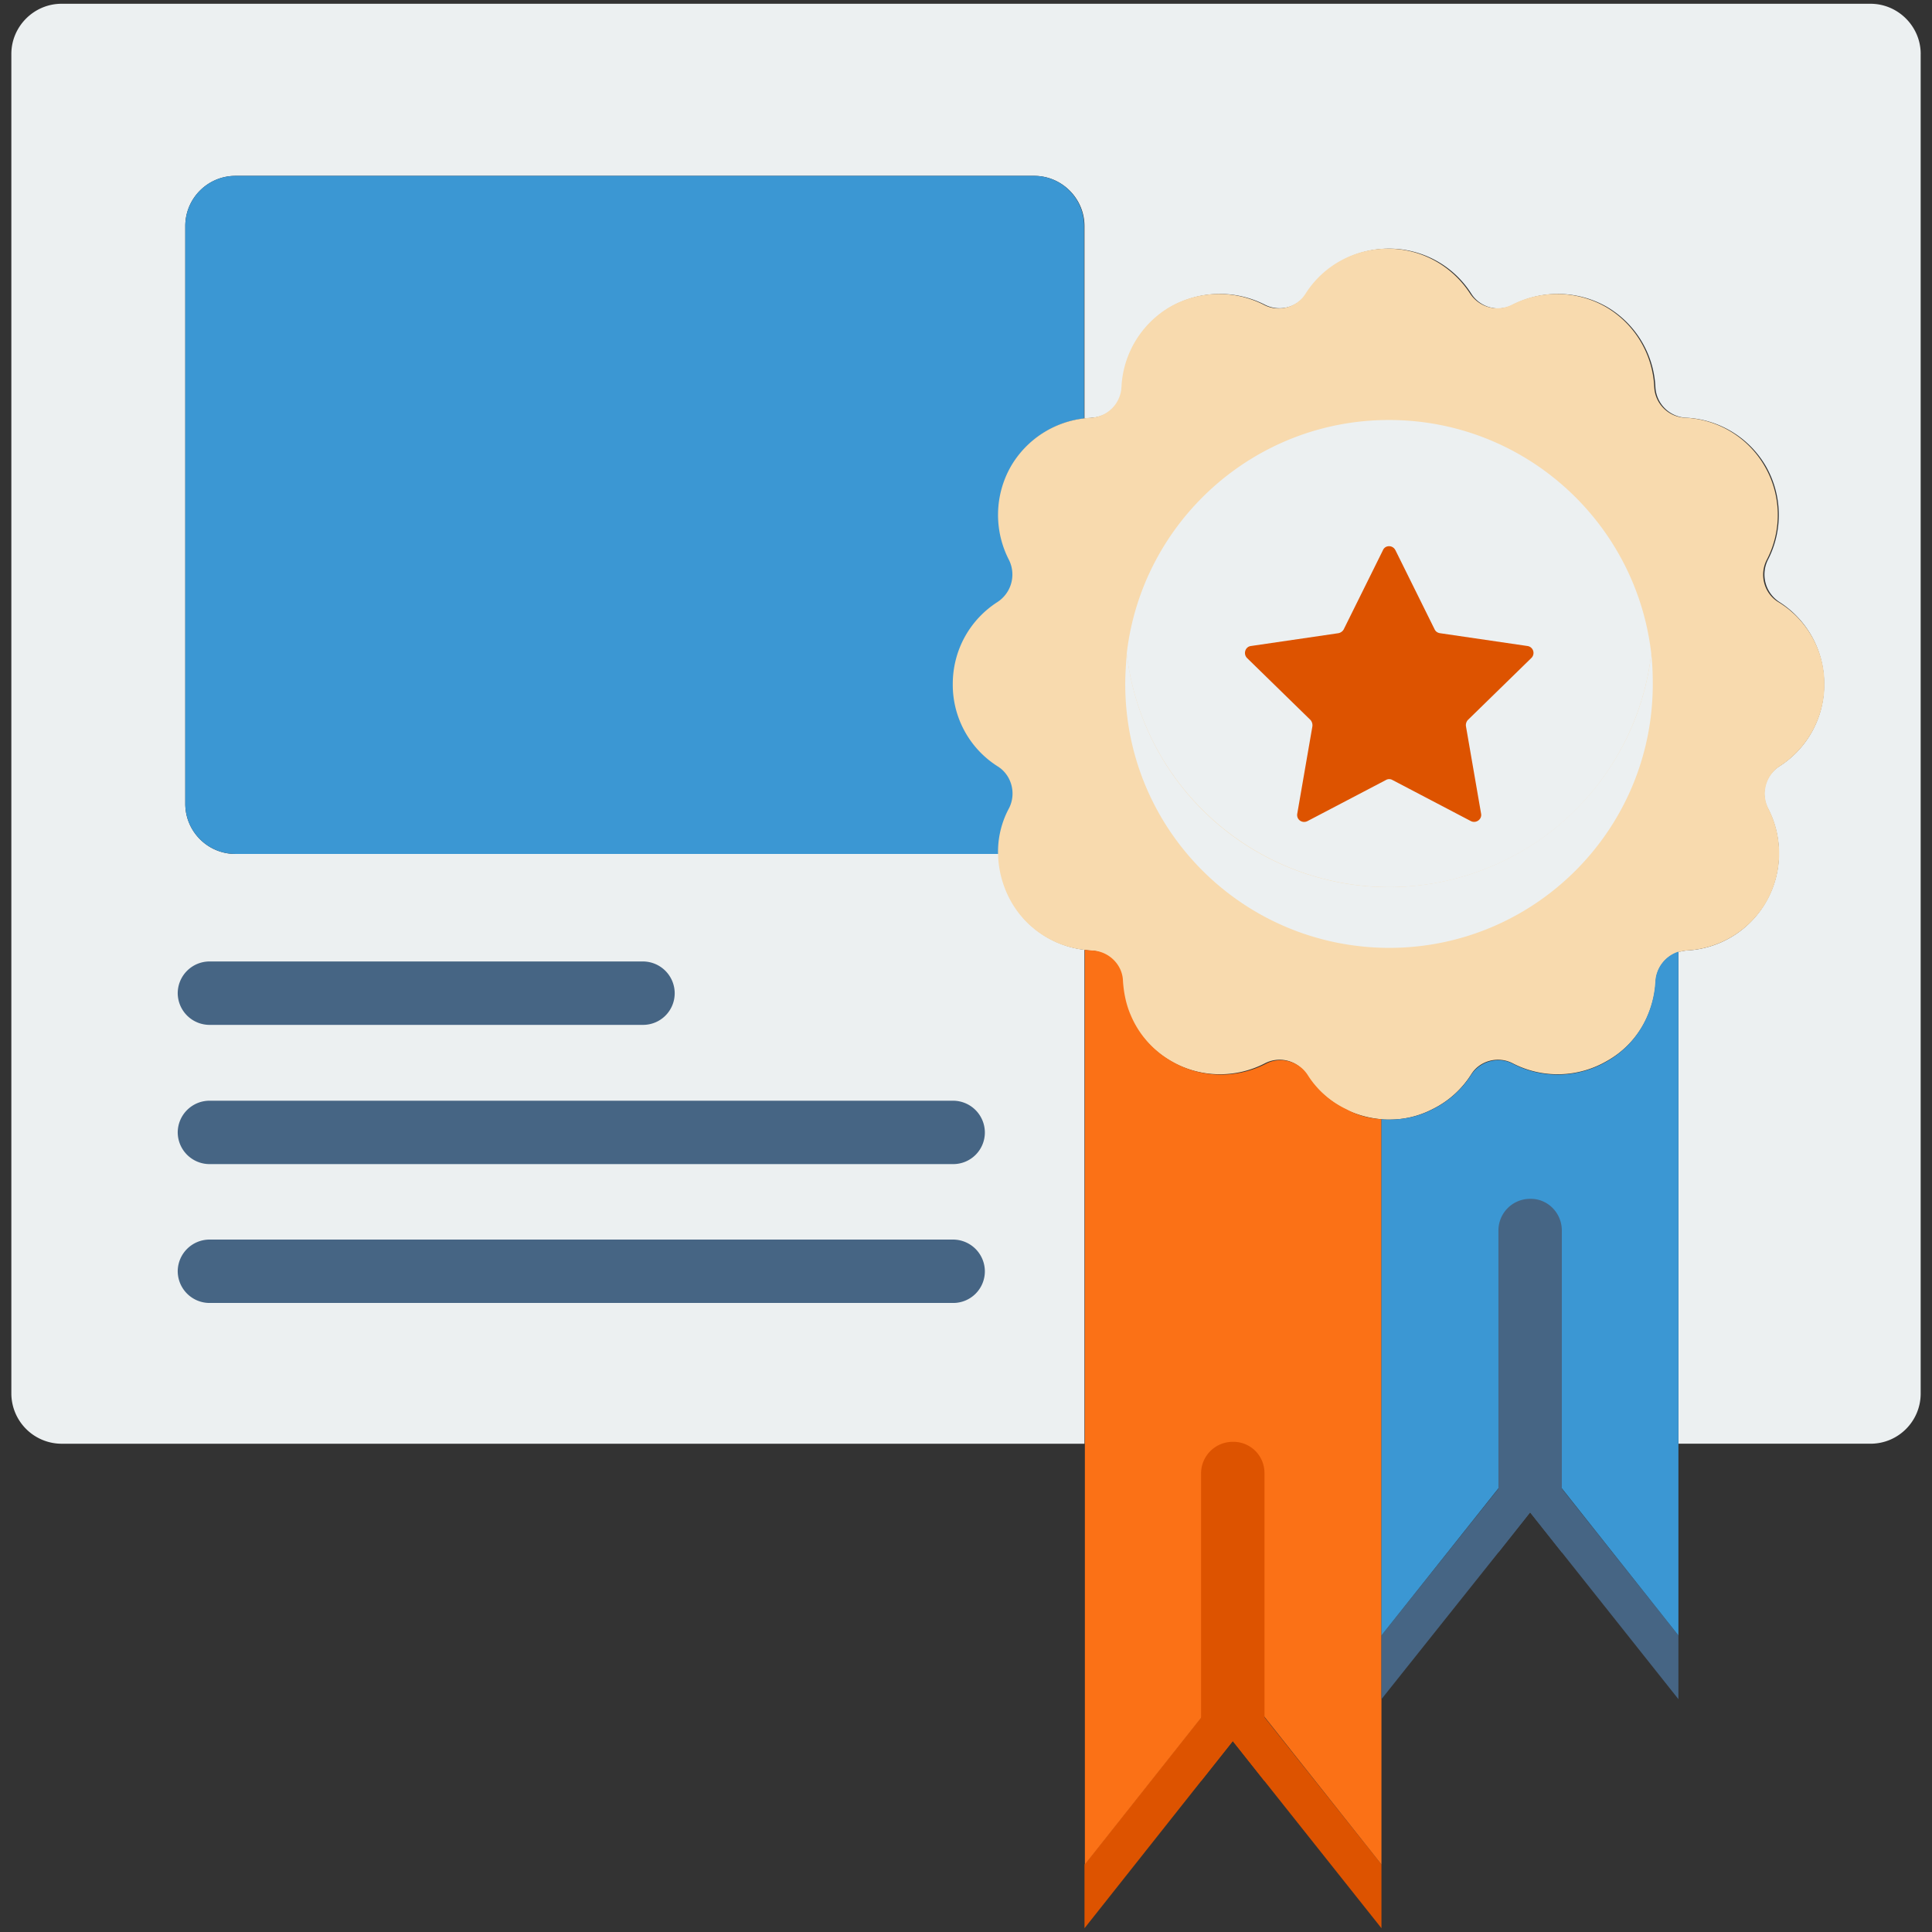 <?xml version="1.0" encoding="UTF-8"?>
<svg xmlns="http://www.w3.org/2000/svg" width="80" height="80" fill="none">
  <rect width="100%" height="100%" fill="#333333" stroke="none"/>
  <g clip-path="url(#a)">
    <path fill="#ECF0F1" d="M79.531 2.234v55.47c0 1.14-.922 2.077-2.078 2.077H69.5v-20.36c.11-.03.203-.046.313-.062a4.013 4.013 0 0 0 3.312-2.015 4.022 4.022 0 0 0 .078-3.875 1.337 1.337 0 0 1 .469-1.735 3.998 3.998 0 0 0 1.86-3.406 4.018 4.018 0 0 0-1.86-3.406 1.358 1.358 0 0 1-.469-1.735 4.064 4.064 0 0 0-.078-3.875 4.05 4.05 0 0 0-3.313-2.015 1.336 1.336 0 0 1-1.265-1.266 4.075 4.075 0 0 0-2.016-3.328 4.095 4.095 0 0 0-3.89-.078c-.594.313-1.36.11-1.72-.469a4.018 4.018 0 0 0-3.405-1.86c-1.438 0-2.688.75-3.407 1.86a1.342 1.342 0 0 1-1.718.469 4.095 4.095 0 0 0-3.891.078 4.053 4.053 0 0 0-2.016 3.328 1.337 1.337 0 0 1-1.265 1.266c-.11.015-.219.015-.313.031V9.36c0-1.14-.937-2.078-2.078-2.078H9.75c-1.14 0-2.078.922-2.078 2.078v23.922c0 1.14.922 2.078 2.078 2.078h31.61c.015.672.187 1.36.546 1.985a4.009 4.009 0 0 0 3 1.984v20.453H2.546A2.087 2.087 0 0 1 .47 57.703V2.234c0-1.14.937-2.078 2.078-2.078h74.906c1.14 0 2.078.938 2.078 2.078Z"></path>
    <path fill="#3B97D3" d="M44.89 9.36v7.968a4.022 4.022 0 0 0-3.078 5.86c.313.609.11 1.375-.468 1.734a4.038 4.038 0 0 0-1.86 3.406c0 1.422.735 2.688 1.86 3.406.578.375.765 1.125.468 1.735a3.799 3.799 0 0 0-.453 1.89H9.75a2.077 2.077 0 0 1-2.078-2.078V9.36c0-1.14.922-2.078 2.078-2.078h33.063c1.156 0 2.078.938 2.078 2.078Z"></path>
    <path fill="#F8DAAE" d="M75.547 28.328a4.038 4.038 0 0 1-1.86 3.406 1.358 1.358 0 0 0-.468 1.735 4.064 4.064 0 0 1-.078 3.875 4.05 4.05 0 0 1-3.313 2.015 1.87 1.87 0 0 0-.312.063 1.34 1.34 0 0 0-.954 1.203A4.192 4.192 0 0 1 68.25 42a3.896 3.896 0 0 1-1.719 1.938 4.053 4.053 0 0 1-3.89.093c-.594-.312-1.36-.125-1.72.453a3.952 3.952 0 0 1-1.624 1.453 3.855 3.855 0 0 1-1.797.422c-.11 0-.219 0-.313-.015a4.281 4.281 0 0 1-1.468-.407 4.05 4.05 0 0 1-1.625-1.453 1.32 1.32 0 0 0-1.719-.453 4.054 4.054 0 0 1-3.89-.093A4.12 4.12 0 0 1 46.764 42a4.192 4.192 0 0 1-.312-1.375c-.031-.672-.578-1.219-1.266-1.266-.109 0-.203-.015-.312-.03a3.982 3.982 0 0 1-3-1.985 4.22 4.22 0 0 1-.547-1.985 3.8 3.8 0 0 1 .453-1.89c.313-.61.11-1.375-.468-1.735a3.998 3.998 0 0 1-1.86-3.406c0-1.437.734-2.687 1.86-3.406a1.358 1.358 0 0 0 .468-1.735 4.064 4.064 0 0 1 .078-3.875 4.05 4.05 0 0 1 3-1.984c.11-.015.22-.031.313-.031a1.336 1.336 0 0 0 1.266-1.266 4.075 4.075 0 0 1 2.015-3.328 4.095 4.095 0 0 1 3.89-.078c.594.313 1.36.11 1.72-.469a4.018 4.018 0 0 1 3.406-1.86c1.437 0 2.687.75 3.406 1.86a1.342 1.342 0 0 0 1.719.469 4.095 4.095 0 0 1 3.89.078 4.053 4.053 0 0 1 2.016 3.328 1.336 1.336 0 0 0 1.266 1.266 4.013 4.013 0 0 1 3.312 2.015 4.022 4.022 0 0 1 .078 3.875c-.312.61-.11 1.375.469 1.735a3.954 3.954 0 0 1 1.922 3.406Z"></path>
    <path fill="#ECF0F1" d="M68.438 28.328c0 6.031-4.891 10.922-10.922 10.922-6.047-.016-10.922-4.89-10.922-10.922 0-.422.031-.844.062-1.265a10.927 10.927 0 0 0 10.86 9.671c5.609-.015 10.234-4.234 10.859-9.672.047.422.063.829.063 1.266Z"></path>
    <path fill="#ECF0F1" d="M68.375 27.063a10.927 10.927 0 0 1-10.86 9.671c-5.609-.015-10.234-4.234-10.859-9.672.625-5.437 5.25-9.671 10.86-9.671 5.609 0 10.234 4.234 10.859 9.672Z"></path>
    <path fill="#DD5300" d="m57.781 22.781 1.625 3.282c.047.093.125.14.219.156l3.625.531a.29.29 0 0 1 .156.5l-2.625 2.563a.32.32 0 0 0-.078.265l.625 3.61c.047.234-.203.421-.422.312l-3.25-1.703a.268.268 0 0 0-.265 0L54.14 34c-.22.11-.47-.063-.422-.313l.625-3.609a.337.337 0 0 0-.078-.265L51.64 27.25c-.172-.172-.078-.469.156-.5l3.625-.531a.323.323 0 0 0 .219-.157l1.625-3.28c.093-.22.406-.22.515 0Zm-.578 54.422v2.64L52.36 73.75l-1.312-1.656-1.313 1.656-4.828 6.094v-2.64l4.828-6.095 1.313-1.656 1.312 1.656 4.844 6.094Z"></path>
    <path fill="#FB7116" d="M57.203 46.344v30.86l-4.828-6.095-1.313-1.656-1.312 1.656-4.828 6.094V39.328c.11.016.203.031.312.031.688.032 1.25.594 1.266 1.266.031.469.125.953.313 1.39a3.97 3.97 0 0 0 1.718 1.938 4.054 4.054 0 0 0 3.89.094c.595-.313 1.345-.11 1.72.453a3.81 3.81 0 0 0 1.625 1.438c.422.234.906.374 1.437.406Z"></path>
    <path fill="#466584" d="M69.5 67.719v2.64l-4.828-6.078-1.313-1.656-1.312 1.656-4.844 6.078v-2.64l4.844-6.078 1.312-1.657 1.313 1.657 4.828 6.078Z"></path>
    <path fill="#3B97D3" d="M69.5 39.406V67.72l-4.828-6.094-1.313-1.656-1.312 1.656-4.844 6.094V46.344c.11.015.203.015.313.015.656 0 1.25-.14 1.797-.422a3.983 3.983 0 0 0 1.609-1.437c.375-.563 1.125-.766 1.719-.453a4.05 4.05 0 0 0 3.89-.094 3.928 3.928 0 0 0 1.703-1.937 4.18 4.18 0 0 0 .313-1.391 1.376 1.376 0 0 1 .953-1.219Z"></path>
    <path fill="#DD5300" d="M52.36 61v12.75l-1.313-1.656-1.313 1.656V61.016a1.31 1.31 0 0 1 1.313-1.313A1.287 1.287 0 0 1 52.359 61Z"></path>
    <path fill="#466584" d="M64.672 50.953v13.328l-1.313-1.656-1.312 1.656V50.953a1.31 1.31 0 0 1 1.312-1.312c.72-.016 1.313.578 1.313 1.312Zm-38.047-8.515H8.672a1.32 1.32 0 0 1-1.313-1.313 1.32 1.32 0 0 1 1.313-1.313h17.953a1.32 1.32 0 0 1 1.313 1.313 1.31 1.31 0 0 1-1.313 1.313Zm12.844 5.765H8.672a1.32 1.32 0 0 1-1.313-1.312 1.32 1.32 0 0 1 1.313-1.313h30.797a1.32 1.32 0 0 1 1.312 1.313 1.31 1.31 0 0 1-1.312 1.312Zm0 5.75H8.672a1.32 1.32 0 0 1-1.313-1.312 1.32 1.32 0 0 1 1.313-1.313h30.797a1.32 1.32 0 0 1 1.312 1.313 1.31 1.31 0 0 1-1.312 1.312Z"></path>
  </g>
  <defs>
    <clipPath id="a">
      <path fill="#fff" d="M0 0h80v80H0z"></path>
    </clipPath>
  </defs>
</svg>
